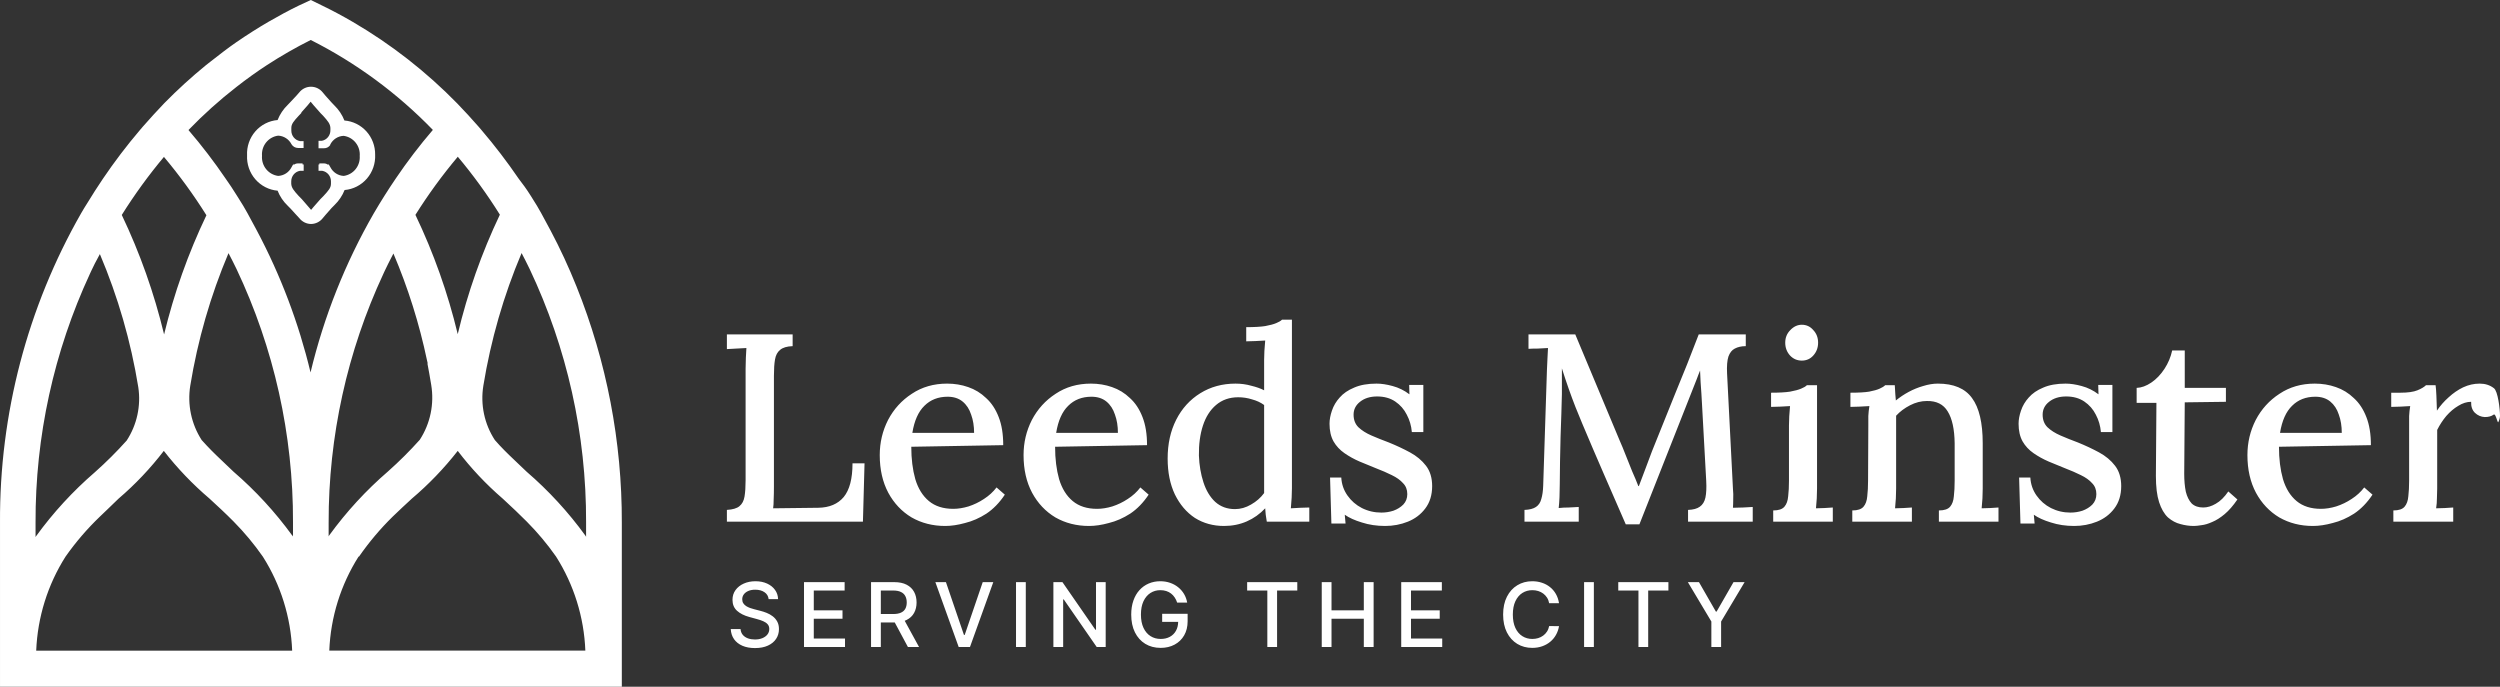 <svg width="557" height="153" viewBox="0 0 557 153" fill="none" xmlns="http://www.w3.org/2000/svg">
<rect x="0" y="0" width="557" height="153" fill="#333333" stroke="none"/>
<path fill-rule="evenodd" clip-rule="evenodd" d="M121.598 49.376C121.954 50.028 122.313 50.686 122.661 51.349L122.62 51.266C124.786 55.347 126.733 59.545 128.451 63.841C135.162 80.543 138.59 98.413 138.542 116.448V153H0.002V144.952V116.448C-0.127 92.266 6.104 68.486 18.053 47.556C18.488 46.78 18.963 46.026 19.439 45.271C20.555 43.427 21.734 41.603 22.933 39.822C25.49 36.044 28.251 32.413 31.204 28.944C31.411 28.672 31.639 28.42 31.866 28.169C33.417 26.387 35.009 24.669 36.601 22.992C39.547 19.992 42.654 17.158 45.906 14.504C46.281 14.212 46.653 13.921 47.021 13.633L47.023 13.632C48.93 12.141 50.769 10.703 52.709 9.369C55.025 7.776 57.63 6.12 59.843 4.842C62.055 3.563 64.289 2.347 66.584 1.237L69.251 0L71.898 1.299C74.193 2.41 76.447 3.626 78.639 4.904C87.151 9.875 94.968 15.979 101.88 23.055C103.493 24.732 105.085 26.45 106.636 28.232L107.298 29.007C110.246 32.458 113.007 36.068 115.569 39.822C116.458 40.975 117.327 42.148 118.154 43.469C118.292 43.689 118.434 43.914 118.577 44.141C119.29 45.273 120.043 46.467 120.594 47.514C120.917 48.129 121.256 48.749 121.597 49.374L121.598 49.376ZM111.371 47.828C108.535 43.283 105.384 38.948 101.942 34.855L101.984 34.938C98.549 39.023 95.399 43.343 92.555 47.87C96.62 56.364 99.781 65.273 101.984 74.446C104.171 65.26 107.318 56.337 111.371 47.828ZM52.047 105.109C56.929 109.32 61.314 114.088 65.116 119.319V119.256L65.281 119.529V116.385C65.344 96.857 61.046 77.568 52.709 59.963C52.13 58.769 51.531 57.574 50.91 56.4C46.908 65.861 44.047 75.776 42.391 85.931C41.718 90.15 42.625 94.471 44.934 98.046L46.03 99.24C47.384 100.688 48.835 102.06 50.312 103.457L50.313 103.459L50.314 103.46C50.889 104.004 51.468 104.551 52.047 105.109ZM96.015 85.398C95.765 83.911 95.511 82.409 95.222 80.943L95.305 81.006L95.139 80.294C93.424 72.127 90.917 64.151 87.654 56.484C87.507 56.775 87.356 57.065 87.205 57.356C86.974 57.802 86.742 58.25 86.517 58.706L85.773 60.236L85.442 60.949C77.353 78.299 73.178 97.258 73.221 116.448V119.508C73.262 119.419 73.31 119.335 73.366 119.256C77.168 114.025 81.553 109.257 86.434 105.046C88.929 102.83 91.297 100.472 93.527 97.983C95.878 94.371 96.787 89.988 96.07 85.722L96.015 85.398ZM87.51 115.085C84.728 117.814 82.207 120.803 79.983 124.014L79.9 123.993C75.922 130.266 73.666 137.501 73.366 144.952H130.415C130.122 137.499 127.866 130.263 123.881 123.993C121.926 121.21 119.74 118.602 117.347 116.196C115.718 114.545 114.089 113.031 112.49 111.545L111.992 111.082C108.3 107.903 104.946 104.342 101.984 100.456C98.941 104.351 95.511 107.919 91.748 111.103L91.748 111.104C90.342 112.403 88.936 113.702 87.51 115.085ZM52.688 19.366C48.912 22.298 45.346 25.499 42.019 28.944V29.007C44.973 32.452 47.735 36.063 50.29 39.822C51.117 40.975 51.882 42.148 52.709 43.469C52.847 43.69 52.989 43.914 53.133 44.142C53.846 45.274 54.598 46.467 55.149 47.514C55.473 48.129 55.811 48.749 56.152 49.374L56.153 49.375C56.509 50.028 56.868 50.686 57.217 51.349C62.525 61.33 66.549 71.959 69.189 82.976C72.171 70.526 76.921 58.58 83.291 47.514C84.835 44.873 86.462 42.295 88.171 39.78C90.721 36.011 93.483 32.393 96.442 28.944C88.536 20.775 79.339 14.003 69.231 8.908C65.877 10.588 62.619 12.456 59.471 14.504C57.155 16.013 54.88 17.647 52.688 19.366ZM45.989 47.954C43.148 43.419 39.997 39.091 36.56 35.001V34.917C33.125 39.016 29.974 43.351 27.131 47.891C31.191 56.402 34.351 65.324 36.56 74.509C38.769 65.345 41.93 56.443 45.989 47.954ZM20.059 60.949C11.999 78.306 7.853 97.264 7.921 116.448V119.654L8.066 119.424C11.868 114.193 16.253 109.424 21.134 105.214C23.629 102.998 25.997 100.64 28.227 98.151C30.513 94.651 31.434 90.416 30.812 86.267C29.156 76.066 26.282 66.107 22.251 56.61L21.134 58.706L20.39 60.236L20.059 60.949ZM22.272 115.085C19.434 117.801 16.865 120.792 14.6 124.014C10.622 130.287 8.366 137.522 8.066 144.973H65.095C64.802 137.52 62.546 130.284 58.561 124.014C56.613 121.225 54.434 118.609 52.047 116.196C50.248 114.373 48.45 112.717 46.671 111.082C42.932 107.901 39.523 104.34 36.498 100.456C33.511 104.353 30.129 107.922 26.407 111.103C25.619 111.89 24.792 112.676 23.946 113.482C23.395 114.007 22.835 114.539 22.272 115.085ZM130.415 119.319L130.581 119.592V116.364C130.644 96.836 126.346 77.547 118.009 59.943C117.43 58.748 116.83 57.553 116.21 56.38C112.208 65.847 109.348 75.769 107.691 85.931C107.005 90.153 107.921 94.481 110.255 98.046L111.33 99.24C112.684 100.688 114.135 102.06 115.612 103.458C116.188 104.002 116.768 104.551 117.347 105.109C122.229 109.32 126.614 114.088 130.415 119.319ZM74.483 23.474C75.465 24.421 76.234 25.572 76.737 26.848C78.618 26.997 80.372 27.867 81.644 29.28C82.915 30.693 83.608 32.544 83.581 34.456C83.674 36.407 83.016 38.318 81.748 39.788C80.479 41.257 78.698 42.171 76.778 42.337C76.275 43.596 75.514 44.732 74.545 45.669C74.338 45.907 74.111 46.138 73.862 46.361C72.66 47.707 72.159 48.311 71.966 48.543L71.898 48.625C71.585 49.02 71.188 49.341 70.738 49.562C70.287 49.783 69.793 49.9 69.293 49.903C68.79 49.897 68.296 49.777 67.845 49.552C67.394 49.328 66.999 49.003 66.687 48.604C66.672 48.604 66.459 48.369 65.757 47.598L65.755 47.596L65.741 47.58C65.484 47.298 65.163 46.945 64.764 46.508C64.516 46.27 64.289 46.04 64.082 45.816C63.106 44.884 62.344 43.746 61.849 42.484C59.929 42.318 58.148 41.404 56.879 39.934C55.611 38.465 54.953 36.554 55.046 34.603C54.954 32.655 55.611 30.746 56.881 29.28C58.15 27.814 59.931 26.904 61.849 26.744C62.352 25.467 63.12 24.316 64.103 23.369L64.744 22.698C65.819 21.567 66.46 20.868 66.667 20.602C66.98 20.202 67.379 19.878 67.834 19.657C68.289 19.435 68.788 19.321 69.293 19.324C69.792 19.324 70.285 19.436 70.736 19.654C71.187 19.871 71.584 20.188 71.898 20.582C72.126 20.875 72.746 21.609 73.842 22.803L74.483 23.474ZM74.847 38.636C75.37 38.974 75.972 39.167 76.592 39.193C77.63 39.047 78.574 38.507 79.234 37.682C79.895 36.857 80.221 35.809 80.148 34.75C80.231 33.677 79.904 32.613 79.234 31.778C78.565 30.943 77.604 30.401 76.551 30.265C75.928 30.291 75.323 30.485 74.8 30.828C74.276 31.171 73.853 31.649 73.573 32.214V32.319C73.419 32.54 73.215 32.721 72.977 32.845C72.74 32.969 72.476 33.033 72.208 33.031H70.968V31.375H71.691C72.241 31.276 72.736 30.98 73.089 30.541C73.442 30.103 73.628 29.552 73.614 28.986V28.483C73.552 27.582 73.077 26.995 71.981 25.779L71.402 25.192L71.278 25.046C70.12 23.767 69.458 22.971 69.21 22.657C68.983 22.95 68.321 23.767 67.142 25.046V25.172C66.939 25.363 66.745 25.566 66.563 25.779C65.447 26.995 64.909 27.603 64.909 28.504V29.07C64.9 29.632 65.089 30.178 65.441 30.612C65.794 31.046 66.287 31.339 66.832 31.438H67.639V32.968H66.398C66.108 32.967 65.823 32.891 65.57 32.748C65.317 32.605 65.104 32.4 64.951 32.151C64.666 31.592 64.241 31.119 63.718 30.78C63.195 30.441 62.593 30.249 61.973 30.223C60.92 30.359 59.959 30.901 59.289 31.736C58.62 32.571 58.292 33.635 58.375 34.708C58.292 35.781 58.62 36.845 59.289 37.68C59.959 38.515 60.92 39.056 61.973 39.193C62.593 39.167 63.195 38.974 63.718 38.636C64.241 38.297 64.666 37.824 64.951 37.265L65.405 36.468V36.762C65.692 36.526 66.05 36.4 66.419 36.406H67.411V36.636H67.659V38.061H66.811C66.266 38.161 65.773 38.453 65.421 38.887C65.068 39.321 64.88 39.868 64.888 40.43V40.954C64.951 41.834 65.405 42.4 66.522 43.636L67.122 44.244L67.246 44.37C68.672 45.984 69.189 46.592 69.314 46.759C69.438 46.592 69.954 45.984 71.381 44.37L71.505 44.244L72.105 43.636C73.222 42.421 73.738 41.834 73.738 40.933V40.409C73.742 39.85 73.551 39.309 73.2 38.879C72.848 38.45 72.358 38.16 71.816 38.061C71.623 38.041 71.429 38.041 71.237 38.061H70.968V36.636H71.154V36.406H72.146C72.515 36.4 72.873 36.526 73.159 36.762V36.489L73.614 37.265C73.899 37.824 74.324 38.297 74.847 38.636ZM161.951 116.231V113.608C163.261 113.528 164.194 113.25 164.75 112.773C165.345 112.296 165.722 111.581 165.881 110.627C166.04 109.673 166.119 108.461 166.119 106.99V82.19C166.119 81.316 166.139 80.481 166.179 79.686C166.219 78.852 166.258 78.136 166.298 77.54C165.623 77.58 164.889 77.62 164.095 77.66C163.301 77.699 162.586 77.739 161.951 77.779V74.5H176.6V77.123C175.329 77.163 174.397 77.441 173.801 77.958C173.206 78.435 172.828 79.15 172.67 80.104C172.511 81.018 172.431 82.23 172.431 83.74V108.421C172.431 109.494 172.412 110.448 172.372 111.283C172.372 112.077 172.332 112.733 172.253 113.25L182.316 113.131C184.778 113.091 186.663 112.296 187.973 110.746C189.284 109.156 189.939 106.653 189.939 103.235H192.618L192.261 116.231H161.951ZM210.597 117.185C207.818 117.185 205.317 116.549 203.094 115.277C200.91 113.965 199.183 112.137 197.913 109.792C196.643 107.408 196.007 104.606 196.007 101.386C196.007 98.604 196.623 96.001 197.853 93.577C199.124 91.153 200.89 89.205 203.153 87.735C205.416 86.224 208.036 85.469 211.013 85.469C212.681 85.469 214.249 85.728 215.718 86.244C217.226 86.761 218.556 87.576 219.707 88.688C220.898 89.761 221.831 91.172 222.506 92.921C223.181 94.63 223.519 96.717 223.519 99.181L203.034 99.538C203.034 102.241 203.332 104.645 203.927 106.752C204.562 108.858 205.575 110.488 206.964 111.64C208.354 112.793 210.16 113.369 212.383 113.369C213.455 113.369 214.586 113.19 215.777 112.833C217.008 112.435 218.159 111.879 219.231 111.163C220.343 110.448 221.276 109.594 222.03 108.6L223.876 110.21C222.685 111.998 221.315 113.409 219.767 114.442C218.219 115.436 216.631 116.131 215.003 116.529C213.415 116.966 211.946 117.185 210.597 117.185ZM203.272 96.438H217.028C217.028 94.928 216.81 93.577 216.373 92.385C215.976 91.153 215.341 90.179 214.467 89.463C213.594 88.748 212.482 88.39 211.133 88.39C209.029 88.39 207.302 89.066 205.952 90.417C204.602 91.729 203.709 93.736 203.272 96.438ZM242.639 117.185C239.86 117.185 237.359 116.549 235.136 115.277C232.952 113.965 231.225 112.137 229.955 109.792C228.685 107.408 228.049 104.606 228.049 101.386C228.049 98.604 228.665 96.001 229.895 93.577C231.166 91.153 232.932 89.205 235.195 87.735C237.458 86.224 240.078 85.469 243.055 85.469C244.723 85.469 246.291 85.728 247.76 86.244C249.268 86.761 250.598 87.576 251.749 88.688C252.94 89.761 253.873 91.172 254.548 92.921C255.223 94.63 255.561 96.717 255.561 99.181L235.076 99.538C235.076 102.241 235.374 104.645 235.969 106.752C236.604 108.858 237.617 110.488 239.006 111.64C240.396 112.793 242.202 113.369 244.425 113.369C245.497 113.369 246.628 113.19 247.819 112.833C249.05 112.435 250.201 111.879 251.273 111.163C252.385 110.448 253.318 109.594 254.072 108.6L255.918 110.21C254.727 111.998 253.357 113.409 251.809 114.442C250.261 115.436 248.673 116.131 247.045 116.529C245.457 116.966 243.988 117.185 242.639 117.185ZM235.314 96.438H249.07C249.07 94.928 248.851 93.577 248.415 92.385C248.018 91.153 247.383 90.179 246.509 89.463C245.636 88.748 244.524 88.39 243.175 88.39C241.071 88.39 239.344 89.066 237.994 90.417C236.644 91.729 235.751 93.736 235.314 96.438ZM272.716 117.185C270.294 117.185 268.13 116.588 266.225 115.396C264.359 114.164 262.87 112.415 261.759 110.15C260.687 107.885 260.151 105.222 260.151 102.161C260.151 98.903 260.786 96.021 262.056 93.517C263.327 91.013 265.113 89.046 267.416 87.615C269.718 86.185 272.338 85.469 275.276 85.469C276.507 85.469 277.678 85.628 278.789 85.946C279.941 86.224 280.893 86.562 281.648 86.96V80.163C281.648 79.567 281.668 78.912 281.707 78.196C281.747 77.441 281.807 76.666 281.886 75.871C281.171 75.911 280.437 75.951 279.683 75.99C278.928 76.03 278.254 76.05 277.658 76.05V72.89C279.444 72.89 280.854 72.811 281.886 72.652C282.958 72.453 283.772 72.235 284.327 71.996C284.923 71.758 285.36 71.499 285.637 71.221H287.841V108.838C287.841 109.435 287.821 110.11 287.781 110.865C287.742 111.62 287.682 112.415 287.603 113.25L289.746 113.131C290.461 113.091 291.116 113.071 291.711 113.071V116.231H282.243C282.164 115.674 282.084 115.158 282.005 114.681L281.886 113.25C280.695 114.522 279.325 115.495 277.777 116.171C276.229 116.847 274.542 117.185 272.716 117.185ZM275.157 113.429C276.388 113.429 277.579 113.091 278.73 112.415C279.921 111.74 280.893 110.885 281.648 109.852V108.242V106.454V90.238C280.893 89.682 280 89.265 278.968 88.987C277.976 88.668 276.943 88.51 275.872 88.51C273.926 88.51 272.279 89.086 270.929 90.238C269.619 91.351 268.646 92.881 268.011 94.829C267.376 96.776 267.078 99.002 267.118 101.506C267.197 103.652 267.535 105.639 268.13 107.467C268.726 109.295 269.599 110.746 270.75 111.819C271.941 112.892 273.41 113.429 275.157 113.429ZM308.604 117.185C306.738 117.185 305.011 116.926 303.423 116.41C301.835 115.933 300.565 115.356 299.612 114.681L299.791 116.648H296.635L296.337 106.394H298.838C298.917 107.865 299.374 109.196 300.208 110.388C301.041 111.581 302.113 112.515 303.423 113.19C304.773 113.866 306.222 114.204 307.77 114.204C308.683 114.204 309.577 114.065 310.45 113.786C311.323 113.469 312.058 113.011 312.653 112.415C313.249 111.779 313.546 111.004 313.546 110.09C313.546 109.097 313.229 108.282 312.594 107.646C311.998 106.97 311.165 106.374 310.093 105.858C309.061 105.341 307.87 104.824 306.52 104.308C305.329 103.831 304.118 103.334 302.887 102.817C301.696 102.301 300.585 101.685 299.553 100.969C298.52 100.254 297.707 99.379 297.111 98.346C296.516 97.273 296.218 95.962 296.218 94.412C296.218 93.497 296.397 92.524 296.754 91.49C297.111 90.417 297.687 89.444 298.481 88.569C299.275 87.655 300.347 86.92 301.696 86.363C303.046 85.767 304.713 85.469 306.698 85.469C307.77 85.469 308.961 85.648 310.271 86.006C311.621 86.363 312.872 86.979 314.023 87.854L313.963 85.767H317.119V96.26H314.559C314.44 94.868 314.063 93.577 313.427 92.385C312.832 91.192 311.978 90.219 310.867 89.463C309.755 88.708 308.405 88.331 306.818 88.331C305.269 88.331 303.999 88.728 303.006 89.523C302.054 90.278 301.577 91.232 301.577 92.385C301.577 93.537 301.935 94.471 302.649 95.186C303.403 95.902 304.376 96.518 305.567 97.035C306.758 97.551 308.048 98.068 309.438 98.585C311.105 99.26 312.673 99.996 314.142 100.79C315.611 101.585 316.802 102.579 317.715 103.771C318.628 104.963 319.084 106.474 319.084 108.302C319.084 110.289 318.568 111.958 317.536 113.31C316.544 114.621 315.254 115.595 313.666 116.231C312.078 116.867 310.39 117.185 308.604 117.185ZM362.222 116.827L357.339 105.619C355.712 101.883 354.104 98.127 352.516 94.352C352.04 93.239 351.543 92.027 351.027 90.715C350.511 89.404 349.995 88.013 349.479 86.542C348.963 85.072 348.467 83.581 347.99 82.071V85.052V87.794C347.951 89.026 347.911 90.477 347.871 92.146C347.832 93.776 347.772 95.504 347.693 97.333L347.574 102.817C347.574 104.606 347.554 106.335 347.514 108.004C347.514 108.958 347.494 109.892 347.454 110.806C347.415 111.72 347.355 112.515 347.276 113.19C347.99 113.111 348.745 113.071 349.539 113.071C350.372 113.031 351.107 112.992 351.742 112.952V116.231H339.654V113.608C340.765 113.568 341.619 113.349 342.214 112.952C342.81 112.554 343.207 111.958 343.405 111.163C343.643 110.369 343.782 109.395 343.822 108.242L344.656 82.488L344.775 79.865C344.814 78.991 344.854 78.216 344.894 77.54C344.179 77.58 343.425 77.62 342.631 77.66C341.837 77.66 341.142 77.679 340.547 77.719V74.5H350.968L360.793 97.988C361.27 99.061 361.746 100.214 362.222 101.446L363.652 105.023C364.168 106.176 364.624 107.269 365.021 108.302H365.14C365.577 107.11 366.073 105.798 366.629 104.367C367.185 102.936 367.661 101.665 368.058 100.552C369.765 96.26 371.492 91.967 373.239 87.675C375.025 83.383 376.772 78.991 378.479 74.5H388.959V77.123C388.007 77.123 387.193 77.302 386.518 77.66C385.883 77.978 385.406 78.574 385.089 79.448C384.811 80.322 384.712 81.574 384.791 83.204L386.101 108.898C386.181 109.693 386.2 110.468 386.161 111.223C386.161 111.978 386.141 112.614 386.101 113.131C386.816 113.091 387.57 113.071 388.364 113.071C389.198 113.031 389.912 112.992 390.508 112.952V116.231H376.097V113.608C377.248 113.568 378.122 113.329 378.717 112.892C379.352 112.455 379.769 111.779 379.968 110.865C380.166 109.911 380.226 108.679 380.146 107.169L379.194 89.821C379.154 89.225 379.114 88.529 379.074 87.735C379.035 86.9 378.975 86.046 378.896 85.171C378.856 84.257 378.816 83.383 378.777 82.548C378.658 82.826 378.539 83.124 378.419 83.442C378.3 83.721 378.181 84.038 378.062 84.396L365.259 116.827H362.222ZM395.07 113.727C396.261 113.727 397.095 113.449 397.571 112.892C398.048 112.336 398.325 111.561 398.405 110.567C398.524 109.574 398.583 108.421 398.583 107.11V94.769C398.583 94.094 398.603 93.418 398.643 92.742C398.683 92.027 398.742 91.272 398.822 90.477C398.147 90.517 397.432 90.556 396.678 90.596C395.924 90.596 395.229 90.616 394.594 90.656V87.496C396.38 87.496 397.789 87.417 398.822 87.258C399.894 87.059 400.707 86.84 401.263 86.602C401.859 86.363 402.295 86.105 402.573 85.827H404.836V108.838C404.836 109.554 404.816 110.289 404.776 111.044C404.737 111.76 404.677 112.495 404.598 113.25C405.233 113.21 405.868 113.19 406.503 113.19C407.178 113.151 407.794 113.111 408.349 113.071V116.231H395.07V113.727ZM401.442 80.342C400.41 80.342 399.536 79.965 398.822 79.21C398.107 78.415 397.75 77.461 397.75 76.348C397.75 75.235 398.127 74.301 398.881 73.546C399.635 72.751 400.489 72.354 401.442 72.354C402.474 72.354 403.327 72.751 404.002 73.546C404.717 74.301 405.074 75.235 405.074 76.348C405.074 77.461 404.717 78.415 404.002 79.21C403.327 79.965 402.474 80.342 401.442 80.342ZM412.69 116.231V113.727C413.881 113.727 414.715 113.449 415.191 112.892C415.668 112.336 415.946 111.561 416.025 110.567C416.144 109.574 416.204 108.421 416.204 107.11L416.263 94.71V92.683C416.303 91.927 416.382 91.192 416.501 90.477C415.787 90.517 415.052 90.556 414.298 90.596C413.584 90.596 412.909 90.616 412.273 90.656V87.496C414.06 87.496 415.449 87.417 416.442 87.258C417.474 87.059 418.248 86.84 418.764 86.602C419.32 86.363 419.737 86.105 420.015 85.827H422.158C422.198 86.185 422.218 86.522 422.218 86.84C422.258 87.158 422.278 87.496 422.278 87.854C422.317 88.212 422.357 88.668 422.397 89.225C423.27 88.51 424.223 87.874 425.255 87.317C426.287 86.761 427.359 86.324 428.471 86.006C429.622 85.648 430.714 85.469 431.746 85.469C435.279 85.469 437.82 86.542 439.368 88.688C440.956 90.835 441.75 94.193 441.75 98.763V108.838C441.75 109.554 441.73 110.289 441.69 111.044C441.651 111.76 441.591 112.495 441.512 113.25C442.147 113.21 442.782 113.19 443.417 113.19C444.092 113.151 444.707 113.111 445.263 113.071V116.231H431.984V113.727C433.175 113.727 434.009 113.449 434.485 112.892C434.961 112.336 435.239 111.561 435.319 110.567C435.438 109.574 435.497 108.421 435.497 107.11V98.763C435.458 95.624 434.941 93.259 433.949 91.669C432.996 90.079 431.448 89.304 429.304 89.344C428.034 89.344 426.783 89.662 425.553 90.298C424.322 90.934 423.29 91.709 422.456 92.623V93.935V95.306V108.838C422.456 109.554 422.436 110.289 422.397 111.044C422.357 111.76 422.297 112.495 422.218 113.25C422.853 113.21 423.488 113.19 424.124 113.19C424.798 113.151 425.414 113.111 425.97 113.071V116.231H412.69ZM462.126 117.185C460.261 117.185 458.534 116.926 456.946 116.41C455.358 115.933 454.087 115.356 453.135 114.681L453.313 116.648H450.157L449.859 106.394H452.361C452.44 107.865 452.896 109.196 453.73 110.388C454.564 111.581 455.636 112.515 456.946 113.19C458.295 113.866 459.744 114.204 461.293 114.204C462.206 114.204 463.099 114.065 463.972 113.786C464.846 113.469 465.58 113.011 466.176 112.415C466.771 111.779 467.069 111.004 467.069 110.09C467.069 109.097 466.751 108.282 466.116 107.646C465.521 106.97 464.687 106.374 463.615 105.858C462.583 105.341 461.392 104.824 460.042 104.308C458.851 103.831 457.64 103.334 456.41 102.817C455.219 102.301 454.107 101.685 453.075 100.969C452.043 100.254 451.229 99.379 450.634 98.346C450.038 97.273 449.74 95.962 449.74 94.412C449.74 93.497 449.919 92.524 450.276 91.49C450.634 90.417 451.209 89.444 452.003 88.569C452.797 87.655 453.869 86.92 455.219 86.363C456.569 85.767 458.236 85.469 460.221 85.469C461.293 85.469 462.484 85.648 463.794 86.006C465.144 86.363 466.394 86.979 467.545 87.854L467.486 85.767H470.642V96.26H468.081C467.962 94.868 467.585 93.577 466.95 92.385C466.354 91.192 465.501 90.219 464.389 89.463C463.278 88.708 461.928 88.331 460.34 88.331C458.792 88.331 457.521 88.728 456.529 89.523C455.576 90.278 455.1 91.232 455.1 92.385C455.1 93.537 455.457 94.471 456.172 95.186C456.926 95.902 457.898 96.518 459.089 97.035C460.28 97.551 461.571 98.068 462.96 98.585C464.627 99.26 466.196 99.996 467.664 100.79C469.133 101.585 470.324 102.579 471.237 103.771C472.15 104.963 472.607 106.474 472.607 108.302C472.607 110.289 472.091 111.958 471.059 113.31C470.066 114.621 468.776 115.595 467.188 116.231C465.6 116.867 463.913 117.185 462.126 117.185ZM488.788 117.185C487.795 117.185 486.803 117.045 485.81 116.767C484.818 116.529 483.885 116.032 483.011 115.277C482.178 114.482 481.523 113.349 481.046 111.879C480.57 110.408 480.332 108.461 480.332 106.036L480.451 89.761H476.044V86.423C477.116 86.383 478.208 85.986 479.319 85.231C480.431 84.476 481.404 83.462 482.237 82.19C483.071 80.918 483.647 79.547 483.964 78.077H486.763V86.423H495.933V89.523L486.763 89.642L486.644 105.56C486.644 107.07 486.763 108.401 487.001 109.554C487.279 110.667 487.716 111.541 488.311 112.177C488.946 112.773 489.8 113.071 490.872 113.071C491.785 113.071 492.718 112.793 493.671 112.236C494.663 111.68 495.596 110.766 496.469 109.494L498.494 111.283C497.541 112.674 496.588 113.767 495.636 114.561C494.683 115.356 493.77 115.933 492.896 116.29C492.023 116.688 491.229 116.926 490.515 117.006C489.8 117.125 489.224 117.185 488.788 117.185ZM515.315 117.185C512.536 117.185 510.035 116.549 507.812 115.277C505.629 113.965 503.902 112.137 502.632 109.792C501.361 107.408 500.726 104.606 500.726 101.386C500.726 98.604 501.341 96.001 502.572 93.577C503.842 91.153 505.609 89.205 507.872 87.735C510.135 86.224 512.755 85.469 515.732 85.469C517.4 85.469 518.968 85.728 520.437 86.244C521.945 86.761 523.275 87.576 524.426 88.688C525.617 89.761 526.55 91.172 527.225 92.921C527.9 94.63 528.237 96.717 528.237 99.181L507.753 99.538C507.753 102.241 508.051 104.645 508.646 106.752C509.281 108.858 510.294 110.488 511.683 111.64C513.072 112.793 514.879 113.369 517.102 113.369C518.174 113.369 519.305 113.19 520.496 112.833C521.727 112.435 522.878 111.879 523.95 111.163C525.061 110.448 525.994 109.594 526.749 108.6L528.595 110.21C527.404 111.998 526.034 113.409 524.486 114.442C522.938 115.436 521.35 116.131 519.722 116.529C518.134 116.966 516.665 117.185 515.315 117.185ZM507.991 96.438H521.747C521.747 94.928 521.528 93.577 521.092 92.385C520.695 91.153 520.059 90.179 519.186 89.463C518.313 88.748 517.201 88.39 515.851 88.39C513.747 88.39 512.02 89.066 510.671 90.417C509.321 91.729 508.428 93.736 507.991 96.438ZM533.24 113.727C534.431 113.727 535.265 113.449 535.741 112.892C536.218 112.336 536.496 111.561 536.575 110.567C536.694 109.574 536.754 108.421 536.754 107.11V94.71V92.683C536.793 91.927 536.873 91.192 536.992 90.477C536.317 90.517 535.602 90.556 534.848 90.596C534.094 90.596 533.399 90.616 532.764 90.656V87.496H534.789C536.456 87.496 537.726 87.317 538.6 86.96C539.473 86.602 540.108 86.224 540.505 85.827H542.649C542.728 86.383 542.788 87.158 542.828 88.152C542.867 89.145 542.907 90.258 542.947 91.49C543.701 90.377 544.574 89.384 545.567 88.51C546.559 87.596 547.631 86.86 548.782 86.304C549.973 85.747 551.204 85.469 552.474 85.469C553.705 85.469 554.757 85.807 555.63 86.483C556.543 87.118 557 91.172 557 92.642C557 93.04 556.881 93.497 556.643 94.013C556.444 94.53 556.087 91.987 555.571 92.385C555.094 92.742 554.439 92.921 553.606 92.921C552.772 92.881 552.038 92.563 551.402 91.967C550.807 91.371 550.529 90.556 550.569 89.523C549.616 89.523 548.663 89.821 547.711 90.417C546.758 90.974 545.864 91.729 545.031 92.683C544.237 93.636 543.562 94.67 543.006 95.783V108.838C543.006 109.554 542.986 110.289 542.947 111.044C542.947 111.76 542.887 112.495 542.768 113.25C543.403 113.21 544.058 113.19 544.733 113.19C545.408 113.151 546.023 113.111 546.579 113.071V116.231H533.24V113.727ZM170.324 131.942C170.869 132.309 171.179 132.826 171.254 133.494H173.355C173.336 132.718 173.111 132.031 172.678 131.434C172.246 130.831 171.654 130.359 170.902 130.015C170.155 129.672 169.292 129.5 168.315 129.5C167.347 129.5 166.478 129.674 165.707 130.022C164.936 130.366 164.325 130.848 163.874 131.469C163.423 132.09 163.198 132.817 163.198 133.649C163.198 134.656 163.534 135.465 164.206 136.077C164.882 136.688 165.799 137.152 166.955 137.467L168.66 137.933C169.177 138.069 169.64 138.227 170.049 138.406C170.463 138.584 170.789 138.81 171.029 139.083C171.273 139.356 171.395 139.706 171.395 140.135C171.395 140.605 171.257 141.017 170.979 141.369C170.702 141.718 170.322 141.99 169.838 142.188C169.358 142.381 168.811 142.477 168.195 142.477C167.636 142.477 167.121 142.395 166.652 142.23C166.186 142.061 165.803 141.805 165.503 141.461C165.207 141.113 165.037 140.678 164.995 140.156H162.81C162.857 141.026 163.104 141.779 163.55 142.414C163.996 143.044 164.614 143.531 165.404 143.875C166.193 144.218 167.128 144.39 168.209 144.39C169.337 144.39 170.298 144.206 171.092 143.839C171.891 143.472 172.5 142.971 172.918 142.336C173.341 141.701 173.552 140.974 173.552 140.156C173.552 139.506 173.423 138.949 173.165 138.483C172.911 138.017 172.577 137.627 172.164 137.312C171.75 136.997 171.301 136.743 170.817 136.55C170.333 136.357 169.861 136.204 169.401 136.091L167.991 135.724C167.709 135.653 167.415 135.564 167.11 135.456C166.804 135.343 166.518 135.204 166.25 135.04C165.987 134.87 165.773 134.661 165.608 134.411C165.449 134.162 165.369 133.866 165.369 133.522C165.369 133.113 165.486 132.748 165.721 132.429C165.961 132.104 166.297 131.85 166.729 131.666C167.161 131.478 167.674 131.384 168.266 131.384C169.093 131.384 169.779 131.57 170.324 131.942ZM179.132 129.698V144.15H188.268V142.273H181.311V137.848H187.711V135.978H181.311V131.575H188.183V129.698H179.132ZM194.07 129.698V144.15H196.248V138.681H199.208C199.256 138.681 199.302 138.68 199.349 138.68L202.282 144.15H204.763L201.568 138.309C201.716 138.253 201.858 138.191 201.993 138.123C202.735 137.752 203.29 137.232 203.656 136.564C204.027 135.891 204.213 135.112 204.213 134.228C204.213 133.339 204.03 132.556 203.663 131.878C203.297 131.196 202.742 130.662 202 130.276C201.262 129.89 200.334 129.698 199.215 129.698H194.07ZM196.248 136.804H199.011C199.716 136.804 200.289 136.703 200.731 136.5C201.177 136.298 201.504 136.004 201.711 135.618C201.918 135.232 202.021 134.769 202.021 134.228C202.021 133.682 201.915 133.209 201.704 132.81C201.497 132.41 201.17 132.104 200.724 131.892C200.282 131.676 199.702 131.568 198.983 131.568H196.248V136.804ZM214.771 141.468L210.754 129.698H208.399L213.594 144.15H216.111L221.306 129.698H218.951L214.934 141.468H214.771ZM228.546 144.15V129.698H226.368V144.15H228.546ZM246.347 144.15V129.698H244.19V140.311H244.056L236.711 129.698H234.695V144.15H236.873V133.551H237.007L244.345 144.15H246.347ZM261.721 133.113C261.952 133.452 262.135 133.835 262.271 134.263H264.505C264.383 133.558 264.148 132.915 263.801 132.337C263.453 131.753 263.014 131.25 262.483 130.827C261.956 130.403 261.355 130.076 260.678 129.846C260.006 129.615 259.28 129.5 258.5 129.5C257.565 129.5 256.703 129.672 255.913 130.015C255.128 130.354 254.445 130.845 253.862 131.49C253.284 132.13 252.835 132.908 252.516 133.826C252.196 134.743 252.036 135.778 252.036 136.931C252.036 138.455 252.311 139.772 252.861 140.883C253.411 141.988 254.177 142.842 255.159 143.444C256.146 144.046 257.292 144.347 258.599 144.347C259.764 144.347 260.798 144.105 261.7 143.621C262.607 143.136 263.317 142.449 263.829 141.56C264.346 140.666 264.604 139.612 264.604 138.399V136.754H258.93V138.554H262.496C262.482 139.305 262.32 139.961 262.01 140.523C261.691 141.106 261.237 141.558 260.65 141.878C260.067 142.197 259.383 142.357 258.599 142.357C257.753 142.357 256.999 142.148 256.336 141.729C255.673 141.311 255.152 140.697 254.771 139.888C254.391 139.078 254.2 138.088 254.2 136.917C254.2 135.75 254.388 134.764 254.764 133.96C255.145 133.151 255.662 132.537 256.315 132.118C256.968 131.699 257.701 131.49 258.514 131.49C258.993 131.49 259.433 131.553 259.832 131.681C260.236 131.808 260.596 131.993 260.911 132.238C261.225 132.478 261.496 132.77 261.721 133.113ZM277.865 129.698V131.575H282.362V144.15H284.533V131.575H289.037V129.698H277.865ZM294.484 129.698V144.15H296.662V137.848H303.858V144.15H306.044V129.698H303.858V135.978H296.662V129.698H294.484ZM312.193 129.698V144.15H321.328V142.273H314.371V137.848H320.771V135.978H314.371V131.575H321.244V129.698H312.193ZM345.152 134.397H347.351C347.229 133.621 346.994 132.932 346.646 132.33C346.298 131.723 345.859 131.21 345.328 130.791C344.797 130.368 344.198 130.048 343.53 129.832C342.868 129.611 342.154 129.5 341.388 129.5C340.142 129.5 339.031 129.799 338.054 130.396C337.076 130.989 336.305 131.84 335.742 132.951C335.178 134.056 334.896 135.381 334.896 136.924C334.896 138.462 335.175 139.786 335.734 140.897C336.298 142.007 337.069 142.861 338.046 143.458C339.024 144.051 340.138 144.347 341.388 144.347C342.182 144.347 342.915 144.23 343.587 143.995C344.259 143.759 344.856 143.428 345.377 143C345.904 142.567 346.334 142.054 346.667 141.461C347.006 140.864 347.233 140.21 347.351 139.499L345.152 139.492C345.062 139.953 344.9 140.363 344.665 140.72C344.435 141.073 344.153 141.372 343.819 141.616C343.486 141.861 343.112 142.047 342.699 142.174C342.29 142.296 341.858 142.357 341.402 142.357C340.579 142.357 339.839 142.15 339.181 141.736C338.523 141.322 338.004 140.711 337.624 139.902C337.248 139.092 337.06 138.1 337.06 136.924C337.06 135.757 337.248 134.769 337.624 133.96C338.004 133.151 338.521 132.537 339.174 132.118C339.832 131.699 340.577 131.49 341.409 131.49C341.869 131.49 342.304 131.553 342.713 131.681C343.126 131.808 343.5 131.996 343.834 132.245C344.167 132.494 344.449 132.798 344.679 133.155C344.91 133.513 345.067 133.927 345.152 134.397ZM352.935 144.15H355.113V129.698H352.935V144.15ZM360.55 129.698V131.575H365.047V144.15H367.218V131.575H371.722V129.698H360.55ZM378.529 129.698H376.055L381.292 138.476V144.15H383.463V138.476L388.7 129.698H386.226L382.455 136.267H382.3L378.529 129.698Z" fill="white"/>
</svg>
